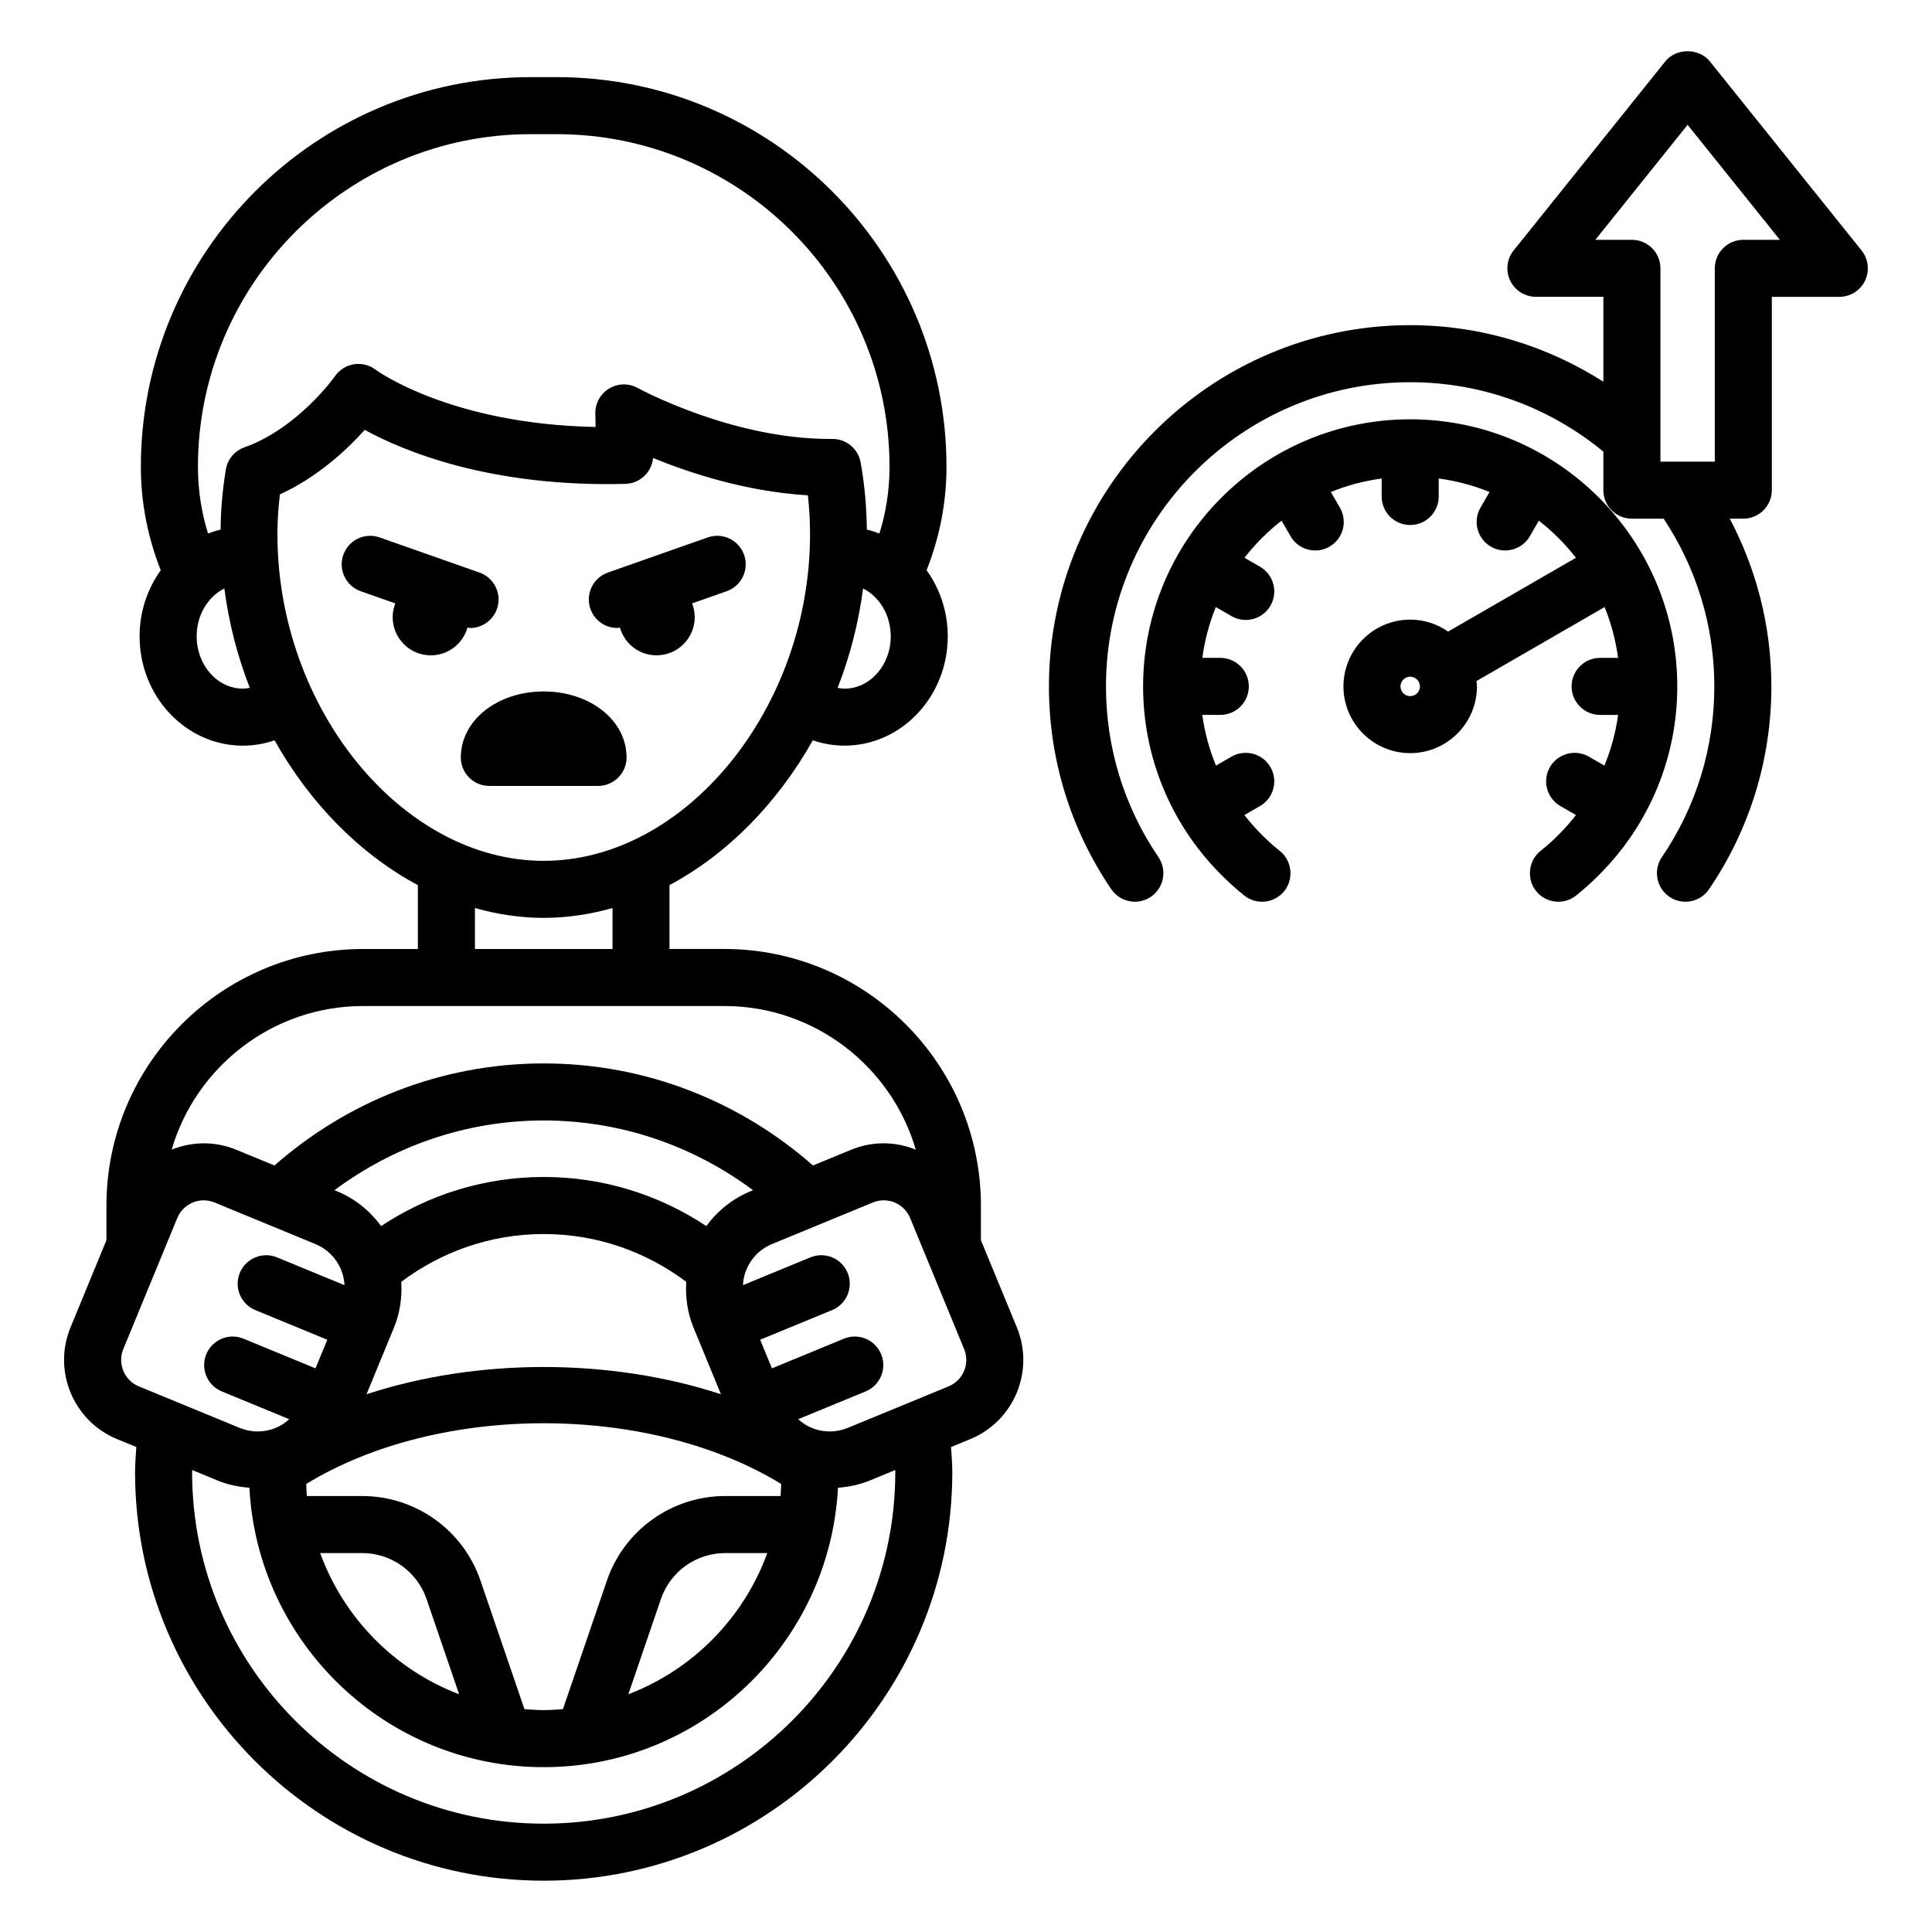 <?xml version="1.0" encoding="UTF-8"?>
<!-- The Best Svg Icon site in the world: iconSvg.co, Visit us! https://iconsvg.co -->
<svg fill="#000000" width="800px" height="800px" version="1.1" viewBox="144 144 512 512" xmlns="http://www.w3.org/2000/svg">
 <path d="m267.89 310.31c-1.211 4.238-5.07 7.363-9.699 7.363-5.598 0-10.133-4.535-10.133-10.133 0-1.285 0.262-2.5 0.699-3.633l-9.156-3.223c-3.938-1.387-6.004-5.699-4.621-9.637 1.387-3.938 5.691-6.012 9.637-4.621l26.465 9.312c3.938 1.387 6.004 5.699 4.621 9.637-1.094 3.106-4.012 5.051-7.129 5.051-0.227-0.004-0.457-0.098-0.684-0.117zm39.711 0.113c0.227 0 0.453-0.098 0.68-0.117 1.211 4.238 5.07 7.363 9.699 7.363 5.598 0 10.133-4.535 10.133-10.133 0-1.285-0.262-2.5-0.699-3.633l9.16-3.223c3.938-1.387 6.004-5.699 4.621-9.637-1.387-3.938-5.684-6.012-9.637-4.621l-26.465 9.312c-3.938 1.387-6.004 5.699-4.621 9.637 1.098 3.109 4.016 5.051 7.129 5.051zm2.449 34.301c0-9.805-9.648-17.48-21.965-17.48s-21.965 7.676-21.965 17.48c0 4.176 3.383 7.559 7.559 7.559h28.812c4.176-0.004 7.559-3.387 7.559-7.559zm103.43 151.05c4.758 11.551-0.766 24.832-12.32 29.598l-5.125 2.109c0.133 2.207 0.336 4.394 0.336 6.633 0 59.711-48.574 108.29-108.29 108.29-59.711 0-108.29-48.578-108.29-108.29 0-2.238 0.203-4.43 0.336-6.637l-5.117-2.106c-11.559-4.766-17.086-18.047-12.324-29.598l9.52-23.102v-9.16c0-37.504 30.512-68.016 68.016-68.016h14.516v-16.93c-15.367-8.203-28.633-21.734-37.977-38.367-2.648 0.906-5.469 1.41-8.398 1.41-15.094 0-27.371-13-27.371-28.977 0-6.582 2.106-12.637 5.609-17.504-3.363-8.492-5.273-17.719-5.273-27.395 0-56.953 46.332-103.29 103.28-103.29h6.941c56.949 0 103.28 46.332 103.28 103.28 0 9.68-1.91 18.902-5.273 27.398 3.504 4.871 5.609 10.926 5.609 17.504 0 15.977-12.277 28.977-27.367 28.977-2.93 0-5.75-0.504-8.398-1.41-9.344 16.633-22.609 30.164-37.977 38.367v16.93h14.516c37.504 0 68.012 30.508 68.012 68.016v9.152zm-33.422-183.14c0-5.664-3.023-10.527-7.336-12.676-1.203 9.164-3.484 18.008-6.746 26.332 0.602 0.102 1.199 0.211 1.828 0.211 6.762-0.008 12.254-6.227 12.254-13.867zm-169.86 13.652c-3.262-8.324-5.543-17.168-6.746-26.332-4.312 2.148-7.336 7.016-7.336 12.676 0 7.644 5.5 13.863 12.254 13.863 0.629 0 1.227-0.105 1.828-0.207zm22.559-82.574c1.176-1.707 3-2.856 5.047-3.18 2.051-0.316 4.137 0.211 5.777 1.473 0.176 0.129 19.664 14.41 58.254 15.145l-0.066-3.586c-0.047-2.699 1.352-5.215 3.664-6.609 2.312-1.391 5.191-1.441 7.559-0.137 0.246 0.137 24.762 13.508 50.871 13.508 0.254 0 0.5 0 0.77-0.004 3.648 0 6.781 2.609 7.434 6.203 1.062 5.828 1.586 11.82 1.656 17.82 1.141 0.266 2.25 0.625 3.332 1.039 1.738-5.582 2.676-11.516 2.676-17.66 0-48.617-39.551-88.168-88.168-88.168h-6.941c-48.613 0-88.168 39.551-88.168 88.168 0 6.148 0.938 12.078 2.672 17.66 1.082-0.414 2.188-0.77 3.328-1.035 0.062-5.168 0.492-10.375 1.391-15.895 0.441-2.719 2.328-4.981 4.926-5.902 14.18-5.039 23.895-18.703 23.988-18.84zm55.336 128.42c37.594 0 70.574-40.441 70.574-86.547 0-3.453-0.195-6.906-0.578-10.316-16.363-0.988-31.312-5.91-41.027-9.902-0.34 3.769-3.457 6.766-7.332 6.867-35.82 0.918-58.754-8.668-69.07-14.312-4.547 5.074-12.309 12.426-22.484 17.105-0.438 3.625-0.656 7.106-0.656 10.559 0 46.105 32.98 86.547 70.574 86.547zm0 15.117c-6.215 0-12.309-0.953-18.23-2.609v10.859h36.461v-10.859c-5.922 1.656-12.016 2.609-18.23 2.609zm-98.605 61.422c5.309-2.148 11.422-2.324 17.125 0.023l10.125 4.172c19.078-16.777 44.012-27.047 71.355-27.047s52.277 10.266 71.355 27.047l10.125-4.172c5.699-2.352 11.812-2.176 17.121-0.027-6.434-21.961-26.727-38.059-50.738-38.059h-95.723c-24.02 0-44.312 16.102-50.746 38.062zm161.37 91.793c0.105-1.051 0.109-2.133 0.16-3.199-35.102-21.453-90.766-21.453-125.86 0 0.055 1.066 0.055 2.144 0.16 3.199h14.656c14.168 0 26.773 9.008 31.359 22.414l11.648 34.059c1.688 0.137 3.379 0.258 5.102 0.258 1.723 0 3.414-0.121 5.102-0.258l11.648-34.059c4.586-13.406 17.188-22.414 31.359-22.414zm-14.652 15.113c-7.711 0-14.566 4.898-17.059 12.191l-8.633 25.234c17.07-6.523 30.57-20.227 36.824-37.426zm-79.164 12.191c-2.496-7.293-9.352-12.191-17.059-12.191h-11.137c6.254 17.199 19.754 30.906 36.824 37.426zm78.02-54.277-7.258-17.617c-1.617-3.922-2.191-8.062-1.945-12.176-10.543-7.918-23.59-12.668-37.762-12.668s-27.219 4.754-37.762 12.668c0.246 4.113-0.332 8.258-1.949 12.176l-7.258 17.621c29.367-9.633 64.562-9.633 93.934-0.004zm7.809-53.789 0.688-0.285c-15.52-11.555-34.672-18.48-55.461-18.48s-39.945 6.926-55.461 18.48l0.688 0.285c4.754 1.953 8.711 5.18 11.68 9.219 12.367-8.199 27.172-13.008 43.09-13.008 15.918 0 30.727 4.805 43.09 13.008 2.973-4.039 6.934-7.262 11.688-9.219zm-162.09 51.695 26.707 11h0.004c3.113 1.285 6.535 1.273 9.637-0.02 1.324-0.551 2.488-1.348 3.527-2.273l-17.879-7.363c-3.859-1.59-5.699-6.008-4.109-9.863 1.586-3.856 6.004-5.699 9.863-4.109l19.078 7.859 3.125-7.582-19.074-7.856c-3.859-1.59-5.699-6.008-4.109-9.863 1.59-3.856 6.012-5.691 9.863-4.109l17.879 7.363c-0.082-1.391-0.352-2.773-0.902-4.098-1.293-3.109-3.719-5.523-6.828-6.805l-26.711-11.008c-0.941-0.383-1.91-0.57-2.867-0.57-2.973 0-5.797 1.766-7 4.68l-14.316 34.75c-1.582 3.848 0.262 8.277 4.113 9.867zm200.48 22.715c0-0.18-0.027-0.355-0.027-0.535l-6.789 2.797c-2.707 1.117-5.531 1.66-8.371 1.891-2.176 41.188-36.27 74.051-77.992 74.051-41.723 0-75.812-32.863-77.992-74.051-2.84-0.23-5.66-0.773-8.371-1.891l-6.785-2.797c0 0.18-0.027 0.355-0.027 0.539 0 51.375 41.797 93.176 93.176 93.176 51.383-0.004 93.18-41.805 93.18-93.18zm18.246-32.586-14.316-34.75c-1.199-2.914-4.027-4.68-7-4.68-0.957 0-1.93 0.188-2.867 0.57l-26.707 11.008c-3.109 1.277-5.535 3.695-6.828 6.805-0.551 1.324-0.82 2.707-0.902 4.098l17.879-7.363c3.863-1.586 8.281 0.25 9.863 4.109 1.59 3.856-0.25 8.277-4.109 9.863l-19.074 7.859 3.125 7.582 19.078-7.859c3.863-1.59 8.281 0.25 9.863 4.109 1.59 3.856-0.25 8.277-4.109 9.863l-17.879 7.363c1.039 0.93 2.203 1.723 3.527 2.273 3.106 1.293 6.527 1.305 9.637 0.02h0.004l26.707-11c3.852-1.59 5.695-6.019 4.109-9.871zm188.99-175.62c0 18.73-7.324 36.328-20.297 49.508-2.047 2.082-4.207 4.07-6.531 5.918-1.387 1.102-3.047 1.637-4.695 1.637-2.231 0-4.434-0.98-5.922-2.859-1.102-1.391-1.605-3.051-1.605-4.699 0-2.223 0.945-4.43 2.824-5.918 3.547-2.816 6.664-6.019 9.379-9.492l-4.133-2.387c-3.617-2.09-4.852-6.711-2.766-10.324 2.086-3.617 6.715-4.848 10.32-2.766l4.117 2.379c1.754-4.285 2.992-8.781 3.625-13.438l-4.766-0.004c-4.172 0-7.559-3.383-7.559-7.559s3.387-7.559 7.559-7.559h4.762c-0.641-4.695-1.836-9.211-3.574-13.461l-33.969 19.613c0.039 0.473 0.141 0.922 0.141 1.406 0 9.754-7.938 17.691-17.691 17.691-9.75 0-17.688-7.938-17.688-17.691s7.938-17.691 17.688-17.691c3.734 0 7.191 1.18 10.051 3.164l33.871-19.555c-2.859-3.676-6.16-6.977-9.836-9.836l-2.375 4.117c-1.398 2.422-3.941 3.781-6.547 3.781-1.285 0-2.582-0.328-3.773-1.012-3.617-2.086-4.852-6.707-2.766-10.324l2.398-4.16c-4.25-1.742-8.77-2.938-13.465-3.578v4.766c0 4.176-3.387 7.559-7.559 7.559s-7.559-3.383-7.559-7.559v-4.762c-4.695 0.641-9.211 1.836-13.461 3.578l2.398 4.156c2.086 3.617 0.852 8.238-2.766 10.324-1.191 0.688-2.488 1.012-3.773 1.012-2.613 0-5.152-1.359-6.547-3.781l-2.375-4.117c-3.676 2.859-6.977 6.16-9.832 9.832l4.117 2.375c3.609 2.086 4.852 6.707 2.766 10.32-1.398 2.426-3.938 3.785-6.547 3.785-1.285 0-2.582-0.328-3.773-1.012l-4.16-2.398c-1.738 4.25-2.934 8.766-3.574 13.457h4.762c4.172 0 7.559 3.383 7.559 7.559s-3.387 7.559-7.559 7.559h-4.773c0.633 4.656 1.871 9.148 3.625 13.438l4.117-2.375c3.609-2.082 8.234-0.848 10.32 2.769 2.086 3.613 0.848 8.234-2.766 10.32l-4.133 2.387c2.711 3.473 5.828 6.676 9.379 9.496 1.875 1.492 2.82 3.695 2.824 5.918 0 1.648-0.5 3.305-1.605 4.699-2.598 3.273-7.356 3.812-10.617 1.219-2.324-1.844-4.484-3.836-6.531-5.918-12.973-13.176-20.297-30.777-20.297-49.508 0-39.031 31.754-70.785 70.785-70.785 39.023 0 70.777 31.754 70.777 70.785zm-68.203 0c0-1.418-1.156-2.574-2.578-2.574-1.418 0-2.574 1.156-2.574 2.574 0 1.418 1.156 2.574 2.574 2.574 1.422 0 2.578-1.156 2.578-2.574zm117.96-107.53c-1.258 2.621-3.906 4.289-6.812 4.289h-17.891v51.23c0 4.176-3.387 7.559-7.559 7.559h-3.582c7.008 13.297 11.02 28.406 11.02 44.453 0 19.266-5.711 37.855-16.52 53.754-2.348 3.457-7.051 4.344-10.5 2.004-2.148-1.461-3.301-3.836-3.305-6.25 0-1.465 0.418-2.945 1.305-4.25 9.098-13.383 13.902-29.031 13.902-45.258 0-16.422-4.961-31.699-13.426-44.453h-8.422c-4.172 0-7.559-3.383-7.559-7.559v-10.207c-13.934-11.488-31.773-18.398-51.199-18.398-44.453 0-80.613 36.164-80.613 80.613 0 16.227 4.812 31.875 13.91 45.254 0.887 1.305 1.309 2.785 1.305 4.25-0.004 2.414-1.156 4.789-3.305 6.246-1.305 0.887-2.781 1.309-4.246 1.309-2.414 0-4.793-1.156-6.254-3.305-10.809-15.898-16.527-34.484-16.527-53.758 0-52.785 42.941-95.727 95.73-95.727 18.84 0 36.371 5.547 51.199 14.98v-22.496h-17.879c-2.906 0-5.555-1.668-6.812-4.289-1.254-2.621-0.898-5.731 0.922-7.996l40.195-50.109c2.863-3.578 8.914-3.574 11.789-0.004l40.211 50.109c1.824 2.277 2.176 5.387 0.922 8.008zm-22.566-10.824-24.457-30.477-24.449 30.477h9.688c4.172 0 7.559 3.383 7.559 7.559v51.23h14.41v-51.23c0-4.176 3.387-7.559 7.559-7.559z"/>
</svg>